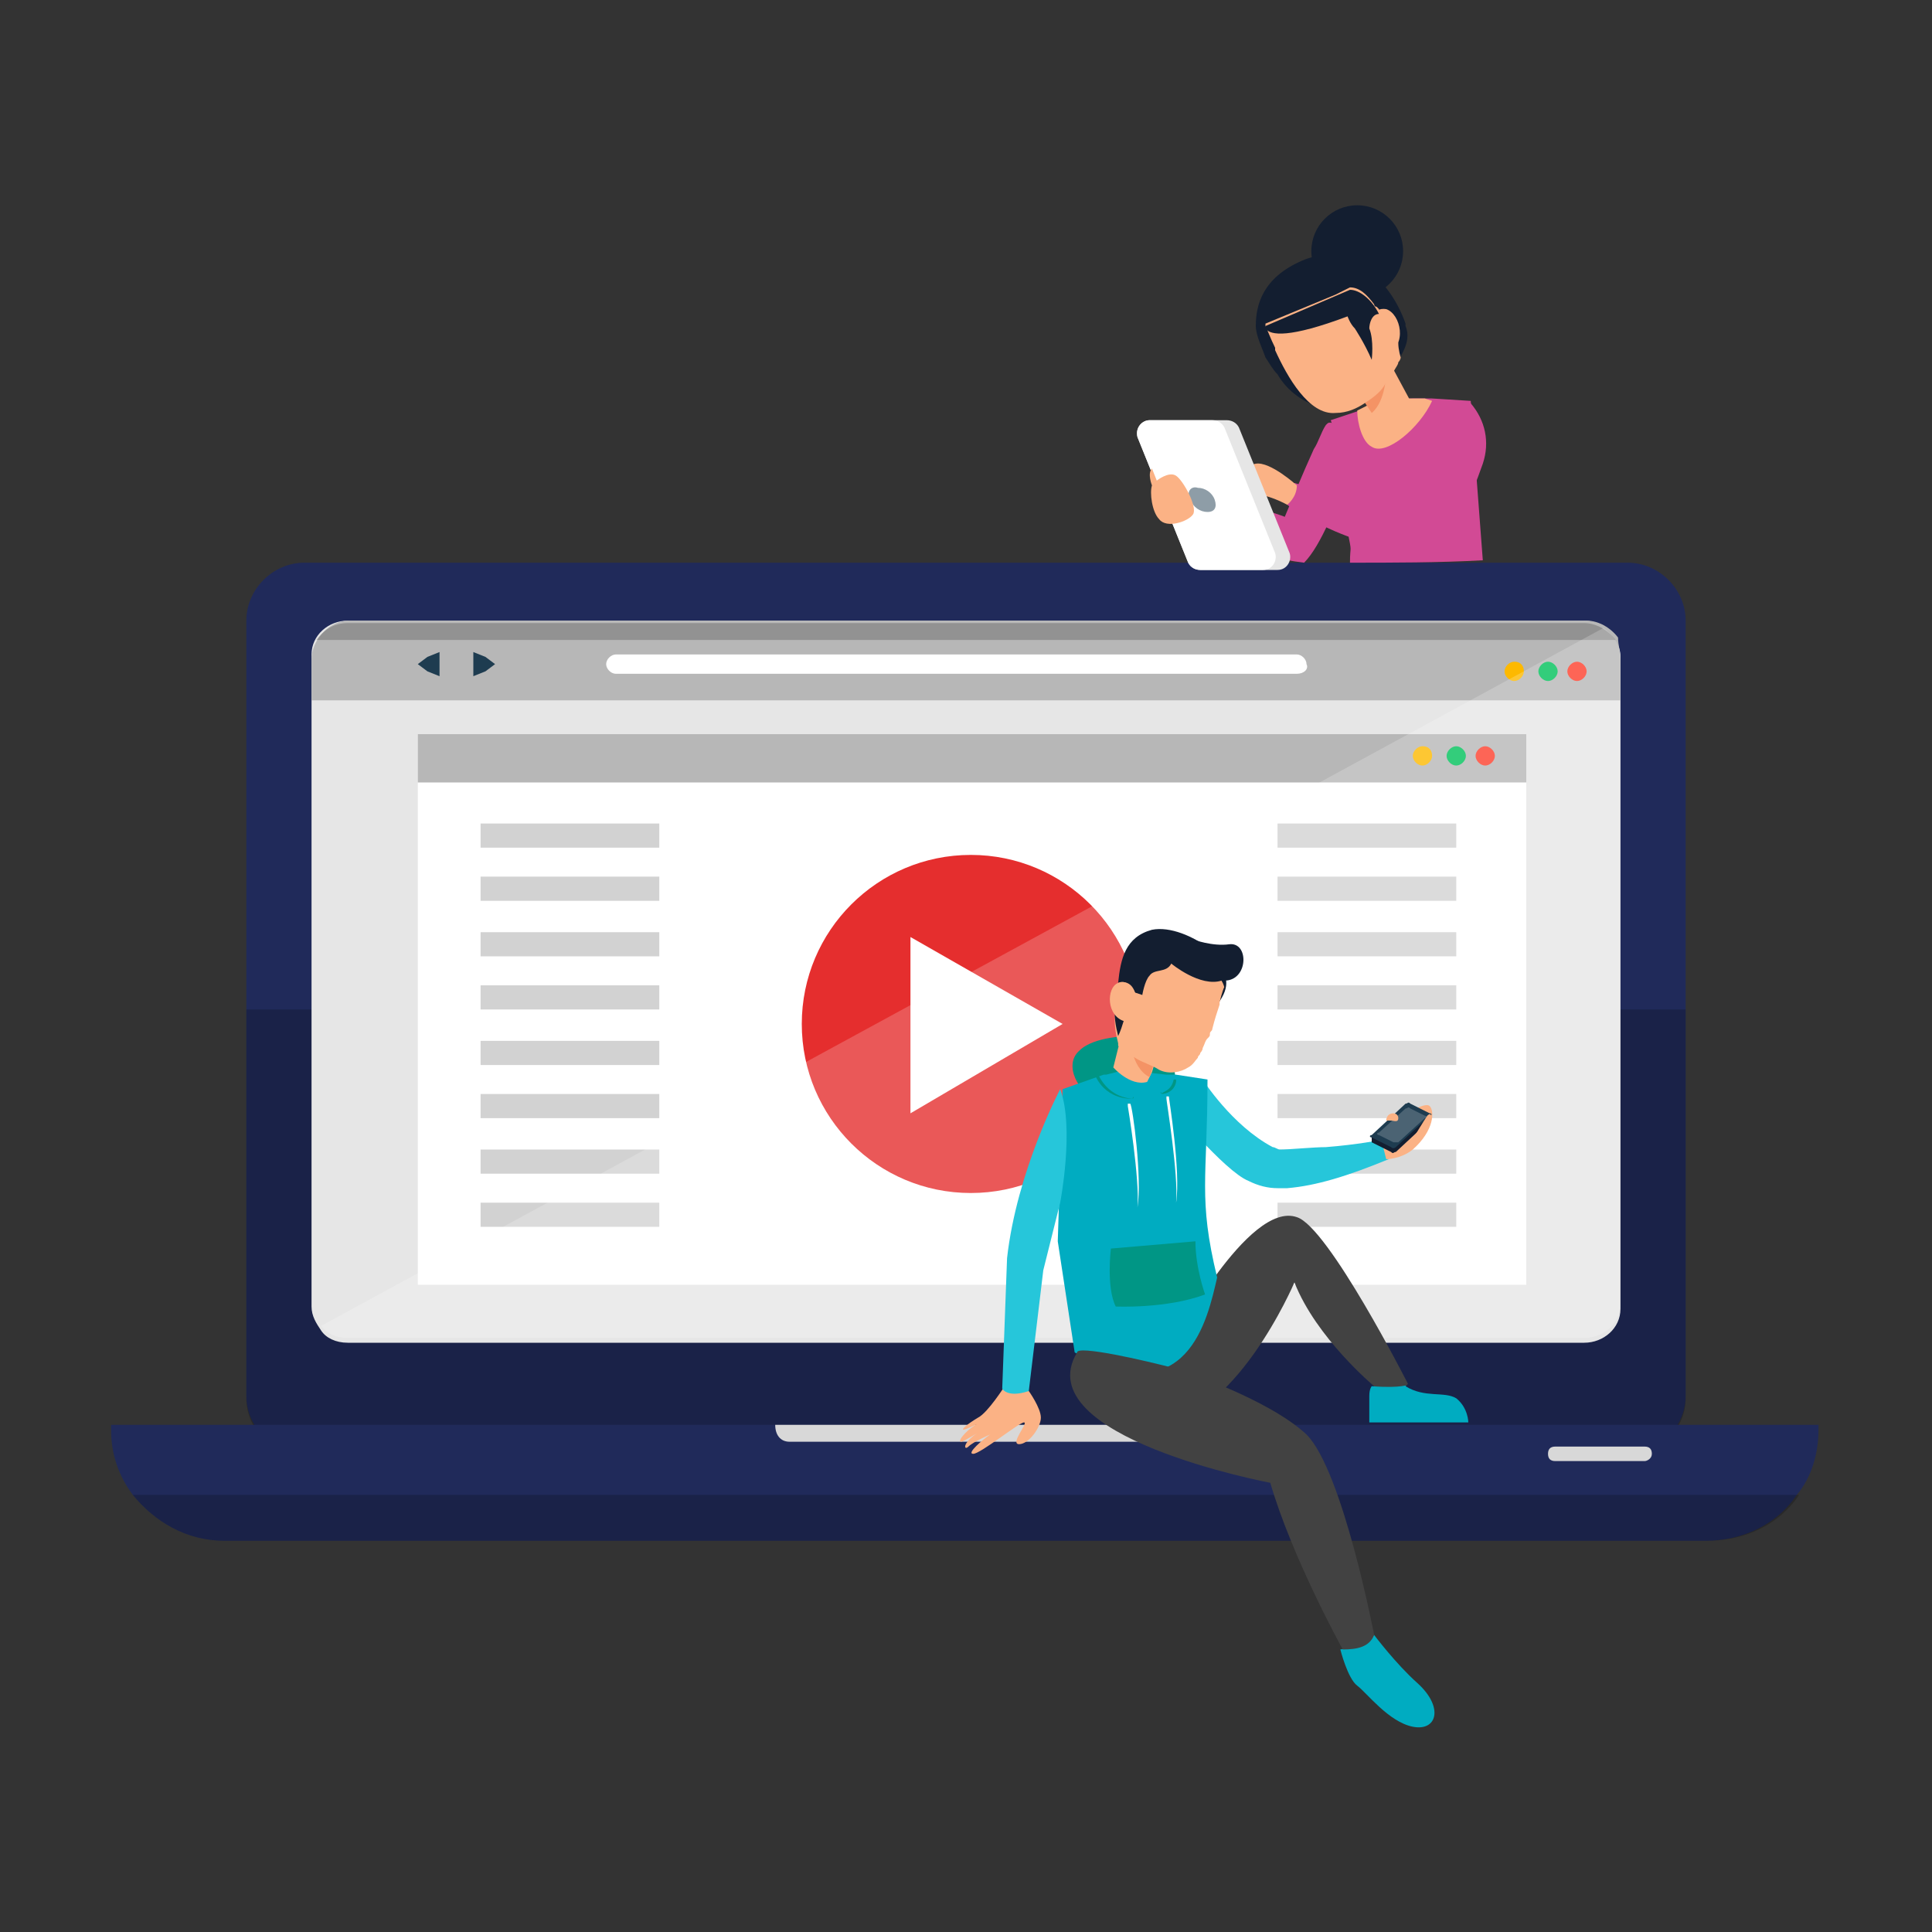 <?xml version="1.0" encoding="utf-8"?>
<!-- Generator: Adobe Illustrator 24.1.1, SVG Export Plug-In . SVG Version: 6.00 Build 0)  -->
<svg version="1.1" id="Layer_1" xmlns="http://www.w3.org/2000/svg" xmlns:xlink="http://www.w3.org/1999/xlink" x="0px" y="0px"
	 viewBox="0 0 80 80" style="enable-background:new 0 0 80 80;" xml:space="preserve">
<rect x="0" y="0" width="80" height="80" fill="#333333" stroke="none"/>
<style type="text/css">
	.st0{fill:#31417A;}
	.st1{fill:#202A5A;}
	.st2{fill:#FFFFFF;}
	.st3{fill:#1F4390;}
	.st4{fill:#FCEB05;}
	.st5{opacity:0.22;fill:#AF70AB;}
	.st6{fill:#009685;}
	.st7{fill:#00959B;}
	.st8{fill:#002C38;}
	.st9{fill:#E8B588;}
	.st10{fill:#D69C6B;}
	.st11{fill:#E6AE7F;}
	.st12{fill:#0A3C5F;}
	.st13{fill:#002F54;}
	.st14{fill:#008188;}
	.st15{fill:#06263B;}
	.st16{fill:#FD8C10;}
	.st17{fill:#5CC3C6;}
	.st18{fill:#40B1B5;}
	.st19{fill:#007279;}
	.st20{fill:#FEB447;}
	.st21{fill:#D14B94;}
	.st22{fill:#AF70AB;}
	.st23{fill:#E6C69F;}
	.st24{fill:none;stroke:#DEBB93;stroke-width:0.97;stroke-miterlimit:10;}
	.st25{fill:none;stroke:#DEBB93;stroke-width:0.983;stroke-miterlimit:10;}
	.st26{fill:#32A295;}
	.st27{fill:#0C0031;}
	.st28{fill:#050024;}
	.st29{fill:#000036;}
	.st30{fill:#DE6D6D;}
	.st31{fill:#B7EFFF;}
	.st32{fill:#ABE9F7;}
	.st33{clip-path:url(#SVGID_2_);}
	.st34{fill:#002CA7;}
	.st35{fill:#D9E2FF;}
	.st36{fill:#2D5DEA;}
	.st37{fill:#FE5D89;}
	.st38{fill:#EEFDFF;}
	.st39{fill:#8AA5F8;}
	.st40{fill:#0E1A44;}
	.st41{clip-path:url(#SVGID_4_);}
	.st42{fill:#00182B;}
	.st43{fill:#F7FAFB;}
	.st44{fill:none;stroke:#FD0000;stroke-width:0.418;stroke-miterlimit:10;}
	.st45{fill:#935091;}
	.st46{fill:#0F6D5F;}
	.st47{fill:#F2F2F2;}
	.st48{fill:#E6E6E6;}
	.st49{fill:#4D4D4D;}
	.st50{fill:#004876;}
	.st51{fill:#0D3367;}
	.st52{clip-path:url(#SVGID_6_);}
	.st53{clip-path:url(#SVGID_10_);fill:#FFFFFF;}
	.st54{clip-path:url(#SVGID_10_);}
	.st55{fill:#D9E8FF;}
	.st56{opacity:0.55;fill:#D9E8FF;}
	.st57{fill:#ACC9F9;}
	.st58{fill:#466EB5;}
	.st59{fill:#92A7F4;}
	.st60{fill:#E2F0FB;}
	.st61{fill:none;stroke:#A0D0D8;stroke-width:1.151;stroke-miterlimit:10;}
	.st62{fill:none;stroke:#9999EF;stroke-width:0.518;stroke-miterlimit:10;}
	.st63{opacity:0.241;fill:url(#SVGID_11_);}
	.st64{opacity:0.241;fill:url(#SVGID_12_);}
	.st65{fill:none;stroke:#9999EF;stroke-width:0.718;stroke-miterlimit:10;}
	.st66{fill:none;stroke:#FFFFFF;stroke-width:0.56;stroke-miterlimit:10;}
	.st67{fill:#9999EF;stroke:#9999EF;stroke-miterlimit:10;}
	.st68{fill:none;stroke:#FFFFFF;stroke-width:1.738;stroke-linecap:round;stroke-linejoin:round;stroke-miterlimit:10;}
	.st69{fill:#9999EF;}
	.st70{opacity:0.3;}
	.st71{opacity:0.2;}
	.st72{opacity:0.43;}
	.st73{opacity:0.7;}
	.st74{fill:#B8E2FF;}
	.st75{opacity:0.5;}
	.st76{opacity:0.2;clip-path:url(#SVGID_14_);fill:#5275A0;}
	.st77{fill:#BDD0FF;}
	.st78{clip-path:url(#SVGID_16_);}
	.st79{clip-path:url(#SVGID_20_);}
	.st80{clip-path:url(#SVGID_24_);fill:#FFFFFF;}
	.st81{clip-path:url(#SVGID_24_);}
	.st82{opacity:0.241;fill:url(#SVGID_25_);}
	.st83{opacity:0.241;fill:url(#SVGID_26_);}
	.st84{opacity:0.2;clip-path:url(#SVGID_28_);fill:#5275A0;}
	.st85{clip-path:url(#SVGID_30_);}
	.st86{clip-path:url(#SVGID_34_);}
	.st87{clip-path:url(#SVGID_38_);fill:#FFFFFF;}
	.st88{clip-path:url(#SVGID_38_);}
	.st89{opacity:0.241;fill:url(#SVGID_39_);}
	.st90{opacity:0.241;fill:url(#SVGID_40_);}
	.st91{opacity:0.2;clip-path:url(#SVGID_42_);fill:#5275A0;}
	.st92{clip-path:url(#SVGID_44_);}
	.st93{clip-path:url(#SVGID_48_);}
	.st94{fill:#875289;}
	.st95{fill:#A367A3;}
	.st96{fill:#231F20;}
	.st97{fill:#0B7563;}
	.st98{fill:#078976;}
	.st99{clip-path:url(#SVGID_50_);}
	.st100{clip-path:url(#SVGID_54_);fill:#FFFFFF;}
	.st101{clip-path:url(#SVGID_54_);}
	.st102{opacity:0.241;fill:url(#SVGID_55_);}
	.st103{opacity:0.241;fill:url(#SVGID_56_);}
	.st104{opacity:0.2;clip-path:url(#SVGID_58_);fill:#5275A0;}
	.st105{clip-path:url(#SVGID_60_);}
	.st106{clip-path:url(#SVGID_64_);}
	.st107{clip-path:url(#SVGID_68_);fill:#FFFFFF;}
	.st108{clip-path:url(#SVGID_68_);}
	.st109{opacity:0.241;fill:url(#SVGID_69_);}
	.st110{opacity:0.241;fill:url(#SVGID_70_);}
	.st111{opacity:0.2;clip-path:url(#SVGID_72_);fill:#5275A0;}
	.st112{clip-path:url(#SVGID_74_);}
	.st113{clip-path:url(#SVGID_78_);}
	.st114{clip-path:url(#SVGID_82_);fill:#FFFFFF;}
	.st115{clip-path:url(#SVGID_82_);}
	.st116{opacity:0.241;fill:url(#SVGID_83_);}
	.st117{opacity:0.241;fill:url(#SVGID_84_);}
	.st118{opacity:0.2;clip-path:url(#SVGID_86_);fill:#5275A0;}
	.st119{clip-path:url(#SVGID_88_);}
	.st120{fill:url(#SVGID_91_);}
	.st121{fill:url(#SVGID_92_);}
	.st122{fill:#121E49;}
	.st123{fill:#F8A491;}
	.st124{fill:#F58D80;}
	.st125{fill:#A45BA3;}
	.st126{fill:#31406E;}
	.st127{fill:#194655;}
	.st128{fill:#B070AD;}
	.st129{fill:#965C96;}
	.st130{fill:#D24A95;}
	.st131{fill:#151F44;}
	.st132{fill:#1E3865;}
	.st133{fill:#FFAE73;}
	.st134{fill:#25468F;}
	.st135{fill:#F9924F;}
	.st136{fill:#995999;}
	.st137{fill:#077061;}
	.st138{fill:#FFEBD9;}
	.st139{fill:#B73482;}
	.st140{fill:#EEC09D;}
	.st141{fill:#F99352;}
	.st142{fill:#143674;}
	.st143{fill:#163C80;}
	.st144{fill:#FFEBD8;}
	.st145{fill:#F0C39E;}
	.st146{fill:#F1DDCB;}
	.st147{opacity:0.42;fill:#A8CCFF;}
	.st148{fill:#DAE6FF;}
	.st149{fill:#EEEEEE;}
	.st150{opacity:0.5;fill:#7798F8;}
	.st151{fill:#B8D0FC;}
	.st152{fill:#FF912B;}
	.st153{fill:#2A3967;}
	.st154{fill:#077565;}
	.st155{fill:#0D458E;}
	.st156{fill:#0B3563;}
	.st157{fill:#535559;}
	.st158{fill:#343638;}
	.st159{fill:#FFA05E;}
	.st160{fill:#ACCEFC;}
	.st161{fill:#B7B7B7;}
	.st162{fill:#FDB900;}
	.st163{fill:#00C15A;}
	.st164{fill:#FD3F2C;}
	.st165{fill:#E52E2E;}
	.st166{fill:#686868;}
	.st167{fill:#D8D8D8;}
	.st168{fill:#1E3C50;}
	.st169{opacity:0.2;fill:#FFFFFF;}
	.st170{fill:#00ACC1;}
	.st171{fill:#26C6DA;}
	.st172{fill:#FBB285;}
	.st173{fill:#131E30;}
	.st174{fill:#424242;}
	.st175{fill:#F49365;}
	.st176{fill:#C9122E;}
	.st177{opacity:0.5;fill:#1E3C50;}
	.st178{fill:#AA397C;}
	.st179{fill:#AF337D;}
	.st180{fill:#C44597;}
	.st181{fill:#C13D8B;}
	.st182{fill:#C8DFFD;}
	.st183{fill:#9EC6F0;}
	.st184{fill:#DFEFFF;}
	.st185{fill:#2D3554;}
	.st186{fill:#8EB2F3;}
	.st187{fill:#123D76;}
	.st188{fill:#A8CCFF;}
</style>
<g>
	<g>
		<g>
			<g>
				<path class="st1" d="M69.8,25.7v32.1c0,1.3-1.1,2.4-2.4,2.4H12.6c-1.3,0-2.4-1.1-2.4-2.4V25.7c0-1.3,1.1-2.4,2.4-2.4h54.8
					C68.7,23.3,69.8,24.4,69.8,25.7z"/>
				<path class="st71" d="M69.8,41.8v16.1c0,1.3-1.1,2.4-2.4,2.4H12.6c-1.3,0-2.4-1.1-2.4-2.4V41.8H69.8z"/>
				<path class="st48" d="M67.1,27.2v27c0,0.8-0.7,1.4-1.5,1.4H14.4c-0.5,0-0.9-0.2-1.1-0.5c-0.2-0.3-0.4-0.6-0.4-1v-27
					c0-0.8,0.7-1.4,1.5-1.4h51.2c0.3,0,0.5,0.1,0.8,0.2C66.8,26.3,67.1,26.7,67.1,27.2z"/>
				<g>
					<rect x="17.3" y="30.4" class="st2" width="45.9" height="22.8"/>
					<rect x="17.3" y="30.4" class="st161" width="45.9" height="2"/>
					<g>
						<path class="st162" d="M59.3,31.3c0,0.2-0.2,0.4-0.4,0.4c-0.2,0-0.4-0.2-0.4-0.4c0-0.2,0.2-0.4,0.4-0.4
							C59.2,30.9,59.3,31.1,59.3,31.3z"/>
						<path class="st163" d="M60.7,31.3c0,0.2-0.2,0.4-0.4,0.4c-0.2,0-0.4-0.2-0.4-0.4c0-0.2,0.2-0.4,0.4-0.4
							C60.5,30.9,60.7,31.1,60.7,31.3z"/>
						<path class="st164" d="M61.9,31.3c0,0.2-0.2,0.4-0.4,0.4c-0.2,0-0.4-0.2-0.4-0.4c0-0.2,0.2-0.4,0.4-0.4
							C61.7,30.9,61.9,31.1,61.9,31.3z"/>
					</g>
					<g>
						<circle class="st165" cx="40.2" cy="42.4" r="7"/>
						<polygon class="st2" points="37.7,46.1 37.7,38.8 44,42.4 						"/>
					</g>
					<g class="st70">
						<rect x="19.9" y="49.8" class="st166" width="7.4" height="1"/>
						<rect x="19.9" y="47.6" class="st166" width="7.4" height="1"/>
						<rect x="19.9" y="45.3" class="st166" width="7.4" height="1"/>
						<rect x="19.9" y="43.1" class="st166" width="7.4" height="1"/>
						<rect x="19.9" y="40.8" class="st166" width="7.4" height="1"/>
						<rect x="19.9" y="38.6" class="st166" width="7.4" height="1"/>
						<rect x="19.9" y="36.3" class="st166" width="7.4" height="1"/>
						<rect x="19.9" y="34.1" class="st166" width="7.4" height="1"/>
					</g>
					<g class="st70">
						<rect x="52.9" y="49.8" class="st166" width="7.4" height="1"/>
						<rect x="52.9" y="47.6" class="st166" width="7.4" height="1"/>
						<rect x="52.9" y="45.3" class="st166" width="7.4" height="1"/>
						<rect x="52.9" y="43.1" class="st166" width="7.4" height="1"/>
						<rect x="52.9" y="40.8" class="st166" width="7.4" height="1"/>
						<rect x="52.9" y="38.6" class="st166" width="7.4" height="1"/>
						<rect x="52.9" y="36.3" class="st166" width="7.4" height="1"/>
						<rect x="52.9" y="34.1" class="st166" width="7.4" height="1"/>
					</g>
				</g>
			</g>
			<path class="st1" d="M75.3,59v0.2c0,1-0.3,2-0.9,2.7c-0.8,1.2-2.2,1.9-3.8,1.9H9.3c-1.6,0-2.9-0.8-3.8-1.9
				c-0.6-0.8-0.9-1.7-0.9-2.7V59H75.3z"/>
			<path class="st167" d="M32.1,59L32.1,59c0,0.4,0.2,0.7,0.6,0.7h14.4c0.3,0,0.6-0.3,0.6-0.7v0H32.1z"/>
			<path class="st167" d="M68.1,60.5h-3.7c-0.2,0-0.3-0.1-0.3-0.3l0,0c0-0.2,0.1-0.3,0.3-0.3h3.7c0.2,0,0.3,0.1,0.3,0.3l0,0
				C68.4,60.4,68.2,60.5,68.1,60.5z"/>
			<path class="st71" d="M74.5,61.9c-0.8,1.2-2.2,1.9-3.8,1.9H9.3c-1.6,0-2.9-0.8-3.8-1.9H74.5z"/>
			<g>
				<path class="st161" d="M67.1,27.3V29H12.9v-1.7c0-0.3,0.1-0.6,0.3-0.9c0.3-0.4,0.7-0.7,1.3-0.7h51.2c0.5,0,1,0.3,1.3,0.7
					C67,26.7,67.1,27,67.1,27.3z"/>
				<g>
					<path class="st162" d="M63.1,27.8c0,0.2-0.2,0.4-0.4,0.4c-0.2,0-0.4-0.2-0.4-0.4c0-0.2,0.2-0.4,0.4-0.4
						C63,27.4,63.1,27.6,63.1,27.8z"/>
					<path class="st163" d="M64.5,27.8c0,0.2-0.2,0.4-0.4,0.4c-0.2,0-0.4-0.2-0.4-0.4c0-0.2,0.2-0.4,0.4-0.4
						C64.3,27.4,64.5,27.6,64.5,27.8z"/>
					<path class="st164" d="M65.7,27.8c0,0.2-0.2,0.4-0.4,0.4c-0.2,0-0.4-0.2-0.4-0.4c0-0.2,0.2-0.4,0.4-0.4
						C65.5,27.4,65.7,27.6,65.7,27.8z"/>
				</g>
				<path class="st2" d="M53.7,27.9H25.5c-0.2,0-0.4-0.2-0.4-0.4v0c0-0.2,0.2-0.4,0.4-0.4h28.2c0.2,0,0.4,0.2,0.4,0.4v0
					C54.2,27.7,54,27.9,53.7,27.9z"/>
				<polygon class="st168" points="18.2,27.5 18.2,28 17.7,27.8 17.3,27.5 17.7,27.2 18.2,27 				"/>
				<polygon class="st168" points="19.6,27.5 19.6,28 20.1,27.8 20.5,27.5 20.1,27.2 19.6,27 				"/>
			</g>
			<path class="st71" d="M66.9,26.5H13.1c0.3-0.4,0.7-0.7,1.3-0.7h51.2C66.1,25.8,66.6,26.1,66.9,26.5z"/>
			<path class="st169" d="M67.1,27.2V54c0,0.8-0.7,1.4-1.5,1.4H14.4c-0.5,0-0.9-0.2-1.1-0.5L66.4,26C66.8,26.3,67.1,26.7,67.1,27.2z
				"/>
		</g>
	</g>
	<g>
		<path class="st170" d="M55.5,68.3c0,0,0.3,1.2,0.7,1.5s1.3,1.5,2.3,1.7c1,0.2,1.3-0.8,0.2-1.8c-0.9-0.8-1.8-2-1.8-2
			S56.3,68.2,55.5,68.3z"/>
		<g>
			<g>
				<path class="st171" d="M48.4,45.7c0,0,2.3,2.8,3.3,3.2c0.4,0.2,0.8,0.3,1.2,0.3c0.1,0,0.4,0,0.4,0c0,0,0,0,0,0
					c1.2-0.1,2.5-0.5,4.2-1.2l-0.3-0.8c0,0-1,0.2-2.3,0.3c-0.5,0-1.5,0.1-1.9,0.1c-0.1,0-0.2-0.1-0.3-0.1c-1.7-0.9-2.9-2.8-2.9-2.8
					C49.3,44.9,48.7,45.3,48.4,45.7z"/>
			</g>
			<g>
				<g>
					<g>
						<path class="st172" d="M57.2,47.2c0,0,0.2-0.6,0.6-0.8c0.3-0.2,1.2-0.8,1.4-0.6c0.2,0.2,0.2,1-0.7,1.8C58,48,57.4,48,57.4,48
							L57.2,47.2z"/>
					</g>
					<g>
						<g>
							<path class="st173" d="M59.2,46.4l-1.4,1.3c-0.1,0-0.1,0.1-0.2,0l-0.8-0.4c0,0,0,0,0-0.1l0,0l0-0.1L57,47l2.1-0.8l0.1,0
								L59.2,46.4L59.2,46.4C59.3,46.3,59.3,46.3,59.2,46.4C59.3,46.3,59.2,46.3,59.2,46.4z"/>
						</g>
						<g>
							<g>
								<path class="st168" d="M57.6,47.5l-0.8-0.4c-0.1,0-0.1-0.1,0-0.1l1.4-1.3c0.1,0,0.1-0.1,0.2,0l0.8,0.4c0.1,0,0.1,0.1,0,0.1
									l-1.4,1.3C57.8,47.5,57.7,47.6,57.6,47.5z"/>
							</g>
						</g>
						<g class="st71">
							<path class="st2" d="M57.7,47.3L57.1,47c-0.1,0-0.1-0.1,0-0.1l1.1-1c0.1,0,0.1-0.1,0.2,0l0.6,0.3c0.1,0,0.1,0.1,0,0.1l-1.1,1
								C57.9,47.3,57.8,47.3,57.7,47.3z"/>
						</g>
					</g>
					<g>
						<path class="st172" d="M57.7,46.1c0,0,0.2,0,0.2,0.2c0,0.2-0.2,0.1-0.3,0.1c-0.1,0-0.2,0-0.2,0C57.4,46.4,57.4,46.1,57.7,46.1
							z"/>
					</g>
					<g>
						<path class="st172" d="M58.6,47c0,0,0.3-0.5,0.5-0.8c0.2-0.2,0.2,0.1,0.1,0.3C59.1,46.7,58.9,47.1,58.6,47z"/>
					</g>
				</g>
			</g>
		</g>
		<g>
			<g>
				<g>
					<path class="st174" d="M48.6,55.6c0,0,3.1-5.9,5.1-5.2c1.3,0.4,4.6,6.9,4.6,6.9c-0.3,0.4-0.9,0.4-1.4,0.1c0,0-2.4-2-3.3-4.3
						c0,0-2.5,5.9-5.9,5.9C47.4,59,48,56.2,48.6,55.6z"/>
				</g>
			</g>
			<path class="st170" d="M56.8,57.4c0,0-0.1,0.1-0.1,0.4c0,0.2,0,1.1,0,1.1l4.1,0c0,0,0-0.6-0.5-1c-0.5-0.3-1.3,0-2.1-0.5
				C58.3,57.3,58.1,57.5,56.8,57.4z"/>
		</g>
		<g>
			<g>
				<path class="st6" d="M46.8,42.9c0,0-1.5,0-2.1,0.6c-0.7,0.6,0,1.8,0.7,2c0.7,0.2,3-0.1,3.2-0.5C48.8,44.6,48.6,42.9,46.8,42.9z"
					/>
			</g>
			<g>
				<g>
					<path class="st170" d="M44.5,56l-0.7-4.6l0.2-6.3l1.7-0.6l0.1,0l0.4-0.1l0.3-0.1l1.8,0.2l0.3,0l0.1,0l1.3,0.2
						c0,4.1-0.4,4.9,0.4,8.2C50,54.6,49.2,58.6,44.5,56z"/>
				</g>
			</g>
			<g>
				<g>
					<path class="st6" d="M46.9,45.5c-1.3,0-1.6-1.1-1.6-1.1c0,0,0-0.1,0-0.1c0,0,0.1,0,0.1,0C45.4,44.3,45.7,45.4,46.9,45.5
						C46.9,45.4,46.9,45.4,46.9,45.5C46.9,45.4,47,45.4,46.9,45.5C47,45.4,46.9,45.5,46.9,45.5C46.9,45.5,46.9,45.5,46.9,45.5z"/>
				</g>
			</g>
			<g>
				<g>
					<path class="st6" d="M48.1,45.3C48.1,45.3,48.1,45.3,48.1,45.3C48,45.2,48.1,45.2,48.1,45.3c0-0.1,0.4-0.1,0.5-0.6
						c0,0,0,0,0.1,0c0,0,0,0,0,0.1C48.6,45.3,48.1,45.3,48.1,45.3C48.1,45.3,48.1,45.3,48.1,45.3z"/>
				</g>
			</g>
			<g>
				<g>
					<path class="st6" d="M46,51.7c0,0-0.2,1.6,0.2,2.4c0,0,2.1,0.1,3.7-0.5c0,0-0.4-1.1-0.4-2.2L46,51.7z"/>
				</g>
			</g>
			<g>
				<path class="st2" d="M47.1,50C47.1,50,47.1,50,47.1,50C47.1,50,47.1,50,47.1,50c0.1-1.2-0.4-4.2-0.4-4.2c0,0,0-0.1,0-0.1
					c0,0,0.1,0,0.1,0C46.9,45.8,47.3,48.8,47.1,50C47.2,50,47.2,50,47.1,50z"/>
			</g>
			<g>
				<path class="st2" d="M48.7,49.8C48.7,49.8,48.7,49.8,48.7,49.8C48.7,49.8,48.7,49.8,48.7,49.8c0.1-1.2-0.4-4.2-0.4-4.3
					c0,0,0-0.1,0-0.1c0,0,0.1,0,0.1,0C48.4,45.5,48.9,48.5,48.7,49.8C48.8,49.8,48.7,49.8,48.7,49.8z"/>
			</g>
		</g>
		<g>
			<g>
				<g>
					<path class="st173" d="M50.6,40.2c0,0,0.4,0.4,0,1.1c-0.4,0.7-0.7,0.7-0.7,0.7S50,40.2,50.6,40.2z"/>
				</g>
			</g>
			<g>
				<g>
					<path class="st172" d="M48,43.4l-0.3,1l-0.2,0.4c-0.7,0.2-1.4-0.6-1.4-0.6l0.4-1.6c0.3-0.1,0.9,0.3,1.3,0.6
						C47.9,43.3,48,43.4,48,43.4z"/>
				</g>
			</g>
			<g>
				<g>
					<path class="st175" d="M48,43.4l-0.4,1.2c-0.8-0.4-0.8-1.7-0.8-1.7l0.9,0.3C47.9,43.3,48,43.4,48,43.4z"/>
				</g>
			</g>
			<g>
				<g>
					<path class="st172" d="M50.5,41.5c0,0,0,0.1,0,0.1c-0.1,0.3-0.2,0.6-0.3,1c0,0.1-0.1,0.1-0.1,0.2c0,0.1,0,0.1-0.1,0.2
						c-0.1,0.1-0.1,0.2-0.2,0.4c0,0.1-0.1,0.2-0.1,0.2c0,0.1-0.1,0.1-0.1,0.2c-0.1,0.1-0.2,0.3-0.4,0.4c-0.3,0.2-0.8,0.3-1.2,0.1
						c-0.3-0.2-0.7-0.3-1-0.5c0,0,0,0,0,0c-0.3-0.2-0.5-0.3-0.7-0.5c0,0,0-0.1,0-0.1c-0.1-0.4-0.2-0.9-0.1-1.3c0-0.2,0-0.4,0.1-0.5
						c0,0,0,0,0,0c0.2-0.9,0.5-1.7,0.5-1.7c1.2-0.9,3.7,0.2,3.9,1.2C50.7,40.8,50.6,41.1,50.5,41.5z"/>
				</g>
			</g>
			<g>
				<g>
					<path class="st173" d="M46.3,42.9c-0.1-0.4-0.2-0.9-0.1-1.3c0.1,0,0.3,0.1,0.5,0.3C46.6,41.9,46.5,42.5,46.3,42.9z"/>
				</g>
			</g>
			<g>
				<g>
					<path class="st173" d="M46.3,40.7c0,0,0.5-0.2,0.7,0.4l0.3,0.1c0,0,0.1-0.6,0.3-0.8c0.2-0.3,0.7-0.1,0.9-0.5c0,0,1.2,1,2.1,0.7
						c1-0.4-1.4-2.4-2.9-2.1C46.6,38.8,46.4,39.7,46.3,40.7z"/>
				</g>
			</g>
			<g>
				<g>
					<g>
						<path class="st172" d="M47,41.1c0,0-0.3-0.6-0.7-0.4c-0.5,0.2-0.5,1.4,0.3,1.6L47,41.1z"/>
					</g>
				</g>
			</g>
			<g>
				<g>
					<path class="st173" d="M49.4,38.9c0,0,0.8,0.3,1.5,0.2c0.8-0.1,0.8,1.4-0.1,1.5C49.8,40.6,49.4,38.9,49.4,38.9z"/>
				</g>
			</g>
		</g>
		<g>
			<g>
				<g>
					<path class="st174" d="M48.8,56.7c0,0,3.7,1.2,5.3,2.7c1.5,1.5,2.8,8.3,2.8,8.3c-0.2,0.5-0.7,0.6-1.3,0.6c0,0-2.1-3.8-3-6.9
						c0,0-10.1-1.9-8-5.4C44.6,55.7,47.3,56.3,48.8,56.7z"/>
				</g>
			</g>
		</g>
		<g>
			<path class="st172" d="M42.6,57.6c0,0,0.5,0.7,0.5,1.1c0,0.4-0.5,1.1-0.9,1.1c-0.4,0,0.4-0.9,0.2-0.9c-0.2,0-1.8,1.3-2.1,1.3
				c-0.3,0,0.4-0.6,0.7-0.8c0,0-0.7,0.3-0.9,0.5c-0.2,0.2-0.3-0.2,0.6-0.7c0,0-0.8,0.5-0.9,0.5c-0.2,0,0.3-0.6,0.8-0.8
				c0,0-0.6,0.3-0.7,0.3c-0.1,0,0.1-0.2,0.6-0.5c0.4-0.2,1.1-1.3,1.1-1.3L42.6,57.6z"/>
			<path class="st171" d="M43.9,45.1c0,0-1.8,3.4-2.2,7l-0.2,5.4c0,0,0.2,0.4,1.1,0.1l0.6-5l0.7-2.8C43.9,49.8,44.5,46.7,43.9,45.1z
				"/>
		</g>
	</g>
	<g>
		<g>
			<path class="st173" d="M57.5,15.5c0.4-0.6,1-1.3,0.7-2c0,0,0-0.1,0-0.1c-0.7-2-2.5-3.4-4.3-2.6c-1.6,0.7-1.9,1.8-1.9,2.7
				c0,0.4,0.3,1,0.4,1.3c0.2,0.3,0.3,0.5,0.5,0.7c0.4,0.7,1.1,1.2,1.9,1.4C55.8,16.5,56.7,16.1,57.5,15.5z"/>
		</g>
		<circle class="st173" cx="56.2" cy="10.4" r="1.9"/>
		<g>
			<g>
				<g>
					<path class="st130" d="M48,20.5c0,0,1.9,2.3,6,2.8c0,0,0,0,0,0c0,0,0,0,0,0c0.7-0.7,1.4-2.5,1.9-3.9c0.2-0.5,0.2-0.8,0-1.2
						c-0.2-0.3-0.4-0.6-0.8-0.7c-0.1,0-0.1,0-0.2,0.1c-0.2,0.3-0.3,0.7-0.5,1c-0.5,1.1-0.9,2.1-1.2,2.8c0,0,0,0,0,0
						c0,0-1-0.4-2.4-0.6c-1.4-0.2-2.5-1.1-2.5-1.1L48,20.5z"/>
				</g>
			</g>
		</g>
		<g>
			<g>
				<g>
					<path class="st130" d="M55.9,23.3c0-0.8,0.1-0.3-0.1-1.3c0,0,0-0.1,0-0.1c0,0,0,0,0-0.1c-0.2-0.4-0.3-0.6-0.4-0.9
						c-0.2-0.9-0.1-1.5,0-2.1c-0.1-0.3-0.2-1.2-0.3-1.4l1.2-0.4l0.2-0.1l0,0v0l0.2-0.1l0,0c0.6-0.2,1.2-0.3,1.8-0.3c0,0,0.1,0,0.1,0
						l0.4,0l0,0l0.3,0l1.6,0.1l0.5,6.6C59.6,23.3,57.6,23.3,55.9,23.3z"/>
				</g>
			</g>
			<g>
				<g>
					<path class="st172" d="M59.3,16.6c-0.5,1.1-1.9,2.3-2.5,1.9c-0.4-0.2-0.6-1-0.6-1.5l0.2-0.1l0,0v0l0.2-0.1l0,0
						c0.6-0.2,1.2-0.3,1.8-0.3c0,0,0,0,0.1,0c0,0,0,0,0.1,0l0.4,0l0,0L59.3,16.6z"/>
				</g>
			</g>
			<g>
				<g>
					<path class="st176" d="M55.8,21.9c0,0,0,0.1,0,0.1c0.3,0.1,1.2,0.2,2.7-0.2c0.2,0,0.4-0.1,0.6-0.2c0,0,0.1-0.1,0.1-0.1
						c0,0-0.1-0.1-0.1-0.1C56.9,22.2,55.8,21.8,55.8,21.9C55.8,21.8,55.8,21.8,55.8,21.9C55.8,21.8,55.8,21.9,55.8,21.9z"/>
				</g>
			</g>
		</g>
		<g>
			<g>
				<path class="st172" d="M56.2,16.2l0.3,0.4l0.3,0.5l0.3,0.4c0.3,0,0.6-0.1,0.8-0.3c0.3-0.3,0.5-0.6,0.5-0.6l-0.7-1.3l-0.1-0.2
					c-0.2,0-0.4,0.1-0.6,0.3c-0.2,0.2-0.4,0.4-0.6,0.6C56.3,16.1,56.2,16.2,56.2,16.2z"/>
			</g>
			<g>
				<path class="st175" d="M56.2,16.2l0.6,0.9c0.6-0.5,0.6-1.7,0.6-1.7L56.4,16C56.3,16.1,56.2,16.2,56.2,16.2z"/>
			</g>
			<g>
				<path class="st172" d="M58,14.8c0,0,0,0.1-0.1,0.2c0,0.1-0.1,0.2-0.2,0.4v0c-0.1,0.2-0.3,0.4-0.4,0.6l0,0
					c-0.2,0.3-0.5,0.5-0.8,0.7c-0.3,0.2-0.7,0.4-1.2,0.4c-1.1,0.1-2-1.5-2.5-2.6c0,0,0-0.1,0-0.1c-0.2-0.4-0.3-0.7-0.4-0.9
					c0-0.1,0-0.1,0-0.1l2.9-1.2l0.6-0.3c0.4,0,0.7,0.3,1,0.7c0,0,0,0.1,0.1,0.1c0,0,0,0,0,0c0,0,0.1,0.1,0.1,0.1c0,0,0,0.1,0.1,0.1
					c0.1,0.1,0.1,0.2,0.2,0.3c0.2,0.3,0.4,0.7,0.5,1C57.9,14.5,58,14.8,58,14.8z"/>
			</g>
			<g>
				<g>
					<path class="st172" d="M56.7,13.4c0,0,0.1-0.7,0.7-0.6c0.6,0.2,0.9,1.5,0,1.9L56.7,13.4z"/>
				</g>
			</g>
			<g>
				<path class="st173" d="M56.7,13.6c0.2,0.5,0.1,1.3,0.1,1.3c-0.3-0.7-0.7-1.3-0.7-1.3c0,0,0,0,0,0c0,0,0,0,0,0
					c-0.2-0.2-0.3-0.5-0.3-0.5c-2.4,0.9-3.2,0.8-3.4,0.5c0-0.1,0-0.1,0-0.1l3.5-1.5c0.4,0,0.9,0.4,1.2,1
					C56.8,13,56.7,13.4,56.7,13.6z"/>
			</g>
		</g>
		<g>
			<g>
				<g>
					<path class="st130" d="M53.3,20.9c0,0,2.1,1.7,6.2,2.2c0,0,0,0,0,0c0,0,0,0,0,0c0.7-0.7,1.4-2.5,1.9-3.9
						c0.3-0.9,0.1-1.8-0.5-2.5c-0.2,0.1-0.3,0.4-0.5,0.7c-0.2,0.3-0.3,0.7-0.5,1c-0.5,1.1-0.9,2.1-1.2,2.8c0,0,0,0,0,0
						c0,0-1-0.4-2.4-0.6c-1.4-0.2-2.7-0.6-2.7-0.6L53.3,20.9z"/>
				</g>
			</g>
		</g>
		<path class="st172" d="M53.7,20.1c0,0-1.1-1-1.7-0.9c-0.6,0.1-1,0.6-1.1,1c0,0.4,0.5,0.4,1,0.3s1.4,0.4,1.4,0.4
			S53.7,20.6,53.7,20.1z"/>
		<g>
			<g>
				<path class="st48" d="M47.1,18.1l2.1,5.2c0.1,0.2,0.3,0.3,0.5,0.3h3.2c0.4,0,0.6-0.4,0.5-0.7l-2.1-5.2c-0.1-0.2-0.3-0.3-0.5-0.3
					h-3.2C47.3,17.4,47,17.7,47.1,18.1z"/>
				<path class="st2" d="M47.1,18.1l2.1,5.2c0.1,0.2,0.3,0.3,0.5,0.3h2.6c0.4,0,0.6-0.4,0.5-0.7l-2.1-5.2c-0.1-0.2-0.3-0.3-0.5-0.3
					h-2.6C47.3,17.4,47,17.7,47.1,18.1z"/>
				<path class="st177" d="M49.3,20.7c0.1,0.3,0.4,0.5,0.7,0.5c0.3,0,0.4-0.2,0.3-0.5c-0.1-0.3-0.4-0.5-0.7-0.5
					C49.3,20.1,49.1,20.4,49.3,20.7z"/>
			</g>
			<path class="st172" d="M47.7,20.1c0,0-0.2-0.5,0-0.7l0.2,0.5c0,0,0.5-0.4,0.8-0.2c0.3,0.2,0.9,1.3,0.7,1.6
				c-0.2,0.3-1.1,0.6-1.4,0.2C47.7,21.2,47.6,20.4,47.7,20.1z"/>
		</g>
	</g>
</g>
</svg>
